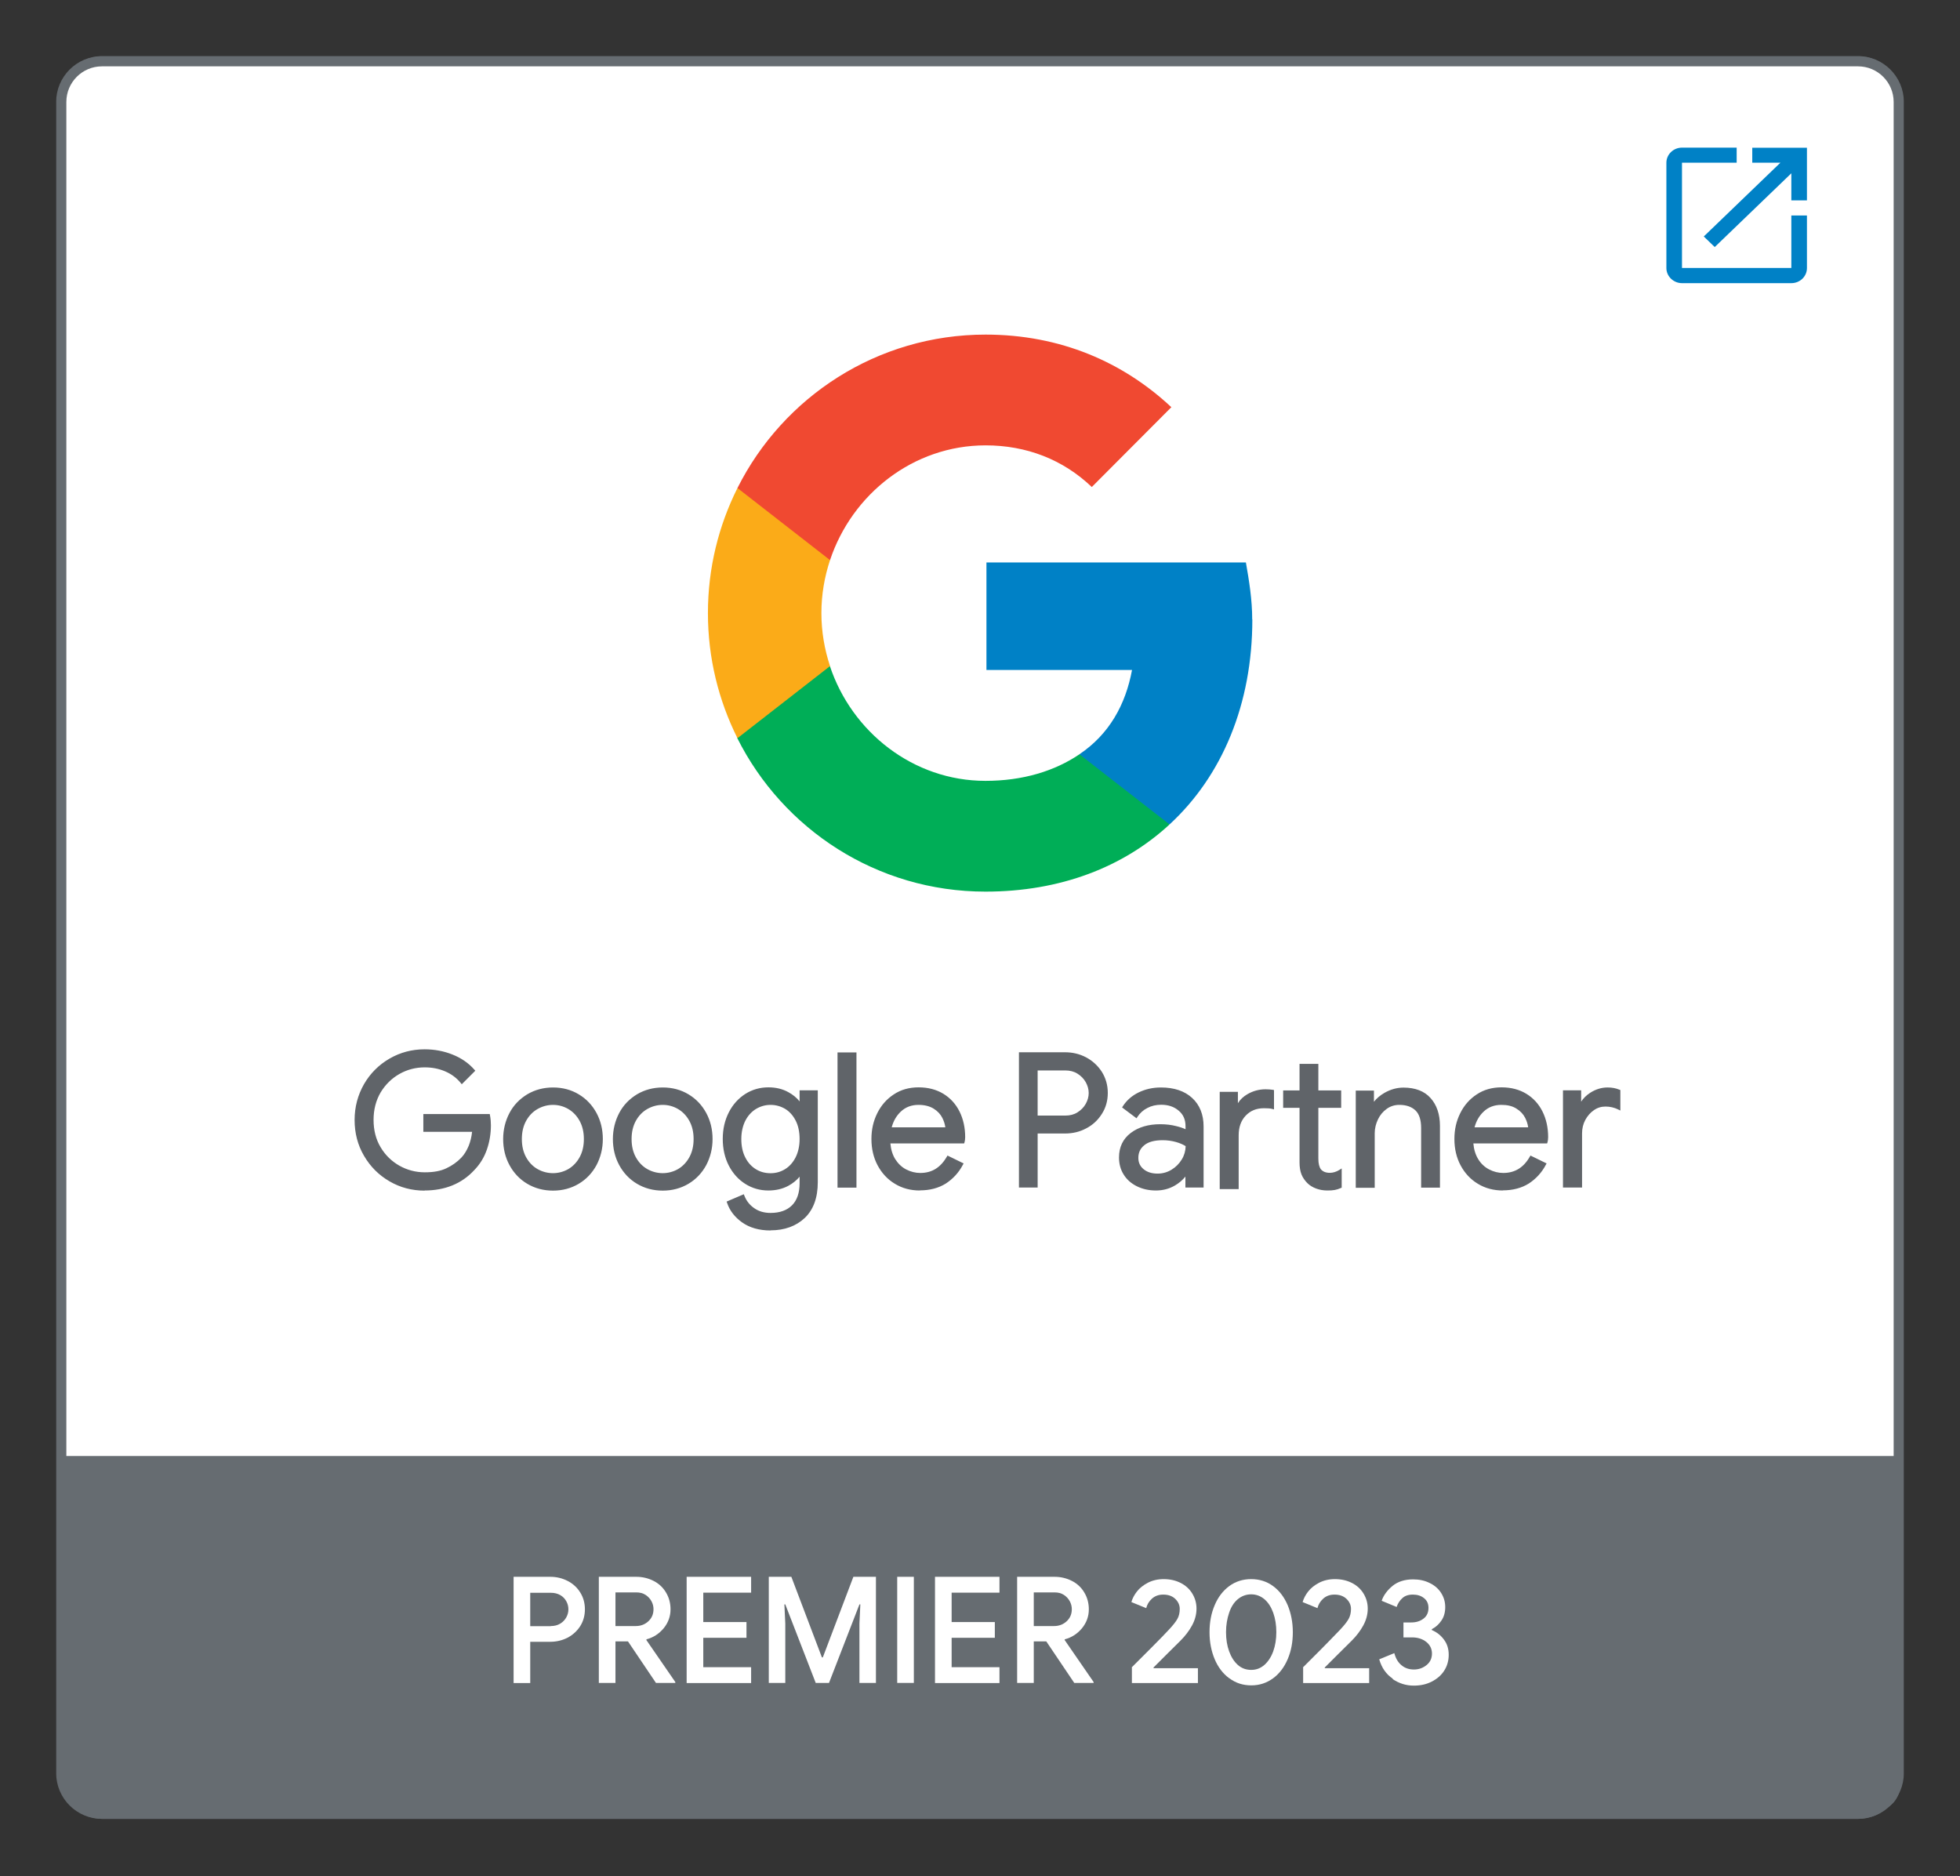 <?xml version="1.0" encoding="UTF-8"?>
<svg xmlns="http://www.w3.org/2000/svg" xmlns:xlink="http://www.w3.org/1999/xlink" height="145.5" viewBox="0 0 152 145.5" width="152">
  <rect x="0" y="0" width="152" height="145.5" fill="#333333" stroke="none"/>
  <clipPath id="a">
    <path d="m4.36 4.36h143.28v136.71h-143.28z"></path>
  </clipPath>
  <clipPath id="b">
    <path d="m4.36 4.36h143.28v136.71h-143.28z"></path>
  </clipPath>
  <path d="m144.05 140.67h-136.06c-1.74 0-3.16-1.41-3.16-3.16v-129.6c0-1.74 1.41-3.16 3.16-3.16h136.06c1.74 0 3.16 1.41 3.16 3.16v129.6c0 1.74-1.41 3.16-3.16 3.16z" fill="#fff"></path>
  <g clip-path="url(#a)">
    <path d="m144.05 140.67h-136.06c-1.74 0-3.16-1.41-3.16-3.16v-129.6c0-1.74 1.41-3.16 3.16-3.16h136.06c1.74 0 3.16 1.41 3.16 3.16v129.6c0 1.74-1.41 3.16-3.16 3.16z" fill="none" stroke="#5f6469" stroke-miterlimit="10" stroke-width=".79"></path>
    <path d="m144.09 140.67h-136.18c-1.74 0-3.16-1.41-3.16-3.16v-129.6c0-1.74 1.41-3.16 3.16-3.16h136.18c1.74 0 3.16 1.41 3.16 3.16v129.6c0 1.74-1.41 3.16-3.16 3.16z" fill="#fff"></path>
    <path d="m4.75 112.92v22.86c0 3.46 1.25 4.89 4.89 4.89h132.72c3.85 0 5.71 0 4.89-4.89v-22.86z" fill="#666c71"></path>
  </g>
  <g fill="#fff">
    <path d="m39.83 122.29h2.85c.48 0 .93.11 1.34.32s.74.51.98.9c.24.38.36.82.36 1.3s-.12.92-.36 1.3-.57.68-.98.9c-.41.21-.86.32-1.34.32h-1.56v3.2h-1.29v-8.23zm2.88 3.82c.28 0 .53-.06.74-.19s.36-.29.47-.49.16-.41.16-.62-.05-.42-.16-.62-.26-.36-.47-.48-.45-.18-.74-.18h-1.59v2.59h1.59z"></path>
    <path d="m46.44 122.29h2.9c.49 0 .94.11 1.35.32s.73.51.96.9c.23.38.35.82.35 1.3 0 .55-.18 1.04-.53 1.47-.36.43-.8.72-1.34.86v.06s2.24 3.25 2.24 3.25v.07h-1.5l-2.17-3.22h-.97v3.22h-1.29zm2.86 3.82c.38 0 .71-.12.98-.37s.4-.56.4-.94c0-.21-.05-.42-.16-.62s-.26-.36-.46-.49-.44-.19-.71-.19h-1.62v2.61h1.58z"></path>
    <path d="m53.25 122.29h5v1.23h-3.71v2.28h3.35v1.22h-3.35v2.28h3.71v1.23h-5v-8.23z"></path>
    <path d="m59.62 122.29h1.75l2.37 6.25h.07l2.37-6.25h1.75v8.23h-1.28v-4.61l.07-1.48h-.07l-2.36 6.09h-1.03l-2.36-6.09h-.07l.07 1.48v4.61h-1.28z"></path>
    <path d="m69.58 122.29h1.29v8.23h-1.29z"></path>
    <path d="m72.51 122.29h5v1.23h-3.71v2.28h3.35v1.22h-3.35v2.28h3.71v1.23h-5v-8.23z"></path>
    <path d="m78.88 122.29h2.9c.49 0 .94.11 1.35.32s.73.51.96.9c.23.38.35.82.35 1.3 0 .55-.18 1.04-.53 1.47-.36.43-.8.72-1.34.86v.06s2.24 3.25 2.24 3.25v.07h-1.5l-2.17-3.22h-.97v3.22h-1.29zm2.86 3.82c.38 0 .71-.12.98-.37s.4-.56.4-.94c0-.21-.05-.42-.16-.62s-.26-.36-.46-.49-.44-.19-.71-.19h-1.62v2.61h1.58z"></path>
    <path d="m87.76 129.32c.25-.25.73-.73 1.45-1.45s1.2-1.22 1.44-1.48c.32-.34.54-.62.66-.84.12-.21.18-.47.18-.77s-.12-.56-.35-.78-.54-.33-.93-.33c-.36 0-.65.11-.88.32s-.37.45-.44.73l-1.15-.47c.08-.28.22-.55.43-.82s.49-.49.85-.68c.35-.18.76-.28 1.22-.28.5 0 .94.1 1.33.3s.69.48.9.83.32.73.32 1.16c0 .45-.12.89-.35 1.31s-.53.81-.89 1.17c-.15.15-.54.53-1.16 1.15l-.94.94.02.05h3.43v1.15h-5.12v-1.2z"></path>
    <path d="m95.33 130.16c-.49-.36-.87-.86-1.13-1.48s-.4-1.32-.4-2.09.13-1.47.4-2.1c.26-.62.64-1.12 1.13-1.48s1.06-.54 1.7-.54 1.21.18 1.7.54.86.85 1.13 1.48c.26.62.4 1.33.4 2.1s-.13 1.46-.4 2.09-.64 1.12-1.13 1.48-1.05.55-1.69.55-1.21-.18-1.7-.55zm2.73-1.04c.29-.26.52-.61.68-1.05s.24-.94.24-1.49-.08-1.05-.24-1.5c-.16-.44-.38-.79-.68-1.05-.3-.25-.64-.38-1.03-.38s-.74.13-1.04.38-.52.6-.67 1.05-.24.94-.24 1.5.08 1.05.24 1.49.38.79.67 1.05.64.39 1.04.39.73-.13 1.03-.39z"></path>
    <path d="m101.04 129.32 1.45-1.45s1.2-1.22 1.44-1.48c.32-.34.54-.62.66-.84s.18-.47.18-.77-.12-.56-.35-.78-.54-.33-.93-.33c-.36 0-.65.11-.88.32s-.37.45-.44.73l-1.15-.47c.08-.28.22-.55.43-.82s.49-.49.85-.68c.35-.18.76-.28 1.22-.28.5 0 .94.1 1.33.3s.69.48.9.83.32.73.32 1.16c0 .45-.12.89-.35 1.31s-.53.81-.89 1.17c-.15.15-.54.53-1.16 1.15l-.94.94.02.05h3.43v1.15h-5.12v-1.2z"></path>
    <path d="m108.01 130.19c-.51-.34-.86-.84-1.05-1.5l1.17-.48c.11.41.29.72.56.94.26.22.58.33.96.33s.71-.12.99-.35.41-.53.41-.89-.15-.67-.44-.9-.66-.35-1.09-.35h-.68v-1.16h.61c.38 0 .69-.1.95-.3s.38-.48.38-.83c0-.31-.11-.57-.34-.75-.23-.19-.52-.28-.87-.28s-.62.09-.82.28c-.2.18-.35.41-.44.68l-1.16-.48c.15-.44.44-.82.85-1.16.41-.33.94-.5 1.59-.5.48 0 .9.09 1.28.28.38.18.68.44.89.77s.32.69.32 1.1-.1.76-.3 1.05-.44.51-.74.66v.07c.38.16.7.41.94.74.25.33.37.72.37 1.18s-.12.87-.35 1.23-.56.64-.97.85-.87.31-1.39.31c-.59 0-1.14-.17-1.64-.51z"></path>
  </g>
  <g clip-path="url(#b)">
    <path d="m144.09 140.67h-136.18c-1.74 0-3.16-1.41-3.16-3.16v-129.6c0-1.74 1.41-3.16 3.16-3.16h136.18c1.74 0 3.16 1.41 3.16 3.16v129.6c0 1.74-1.41 3.16-3.16 3.16z" fill="none" stroke="#666c71" stroke-miterlimit="10" stroke-width=".79"></path>
  </g>
  <path d="m30.27 91.51c-.81-.47-1.45-1.11-1.93-1.93s-.71-1.73-.71-2.72.24-1.9.71-2.72 1.12-1.46 1.93-1.93 1.7-.7 2.66-.7c.75 0 1.46.13 2.12.4s1.21.64 1.64 1.13l-.87.87c-.32-.4-.74-.71-1.24-.92-.51-.21-1.05-.32-1.63-.32-.72 0-1.4.17-2.02.52s-1.12.84-1.5 1.47-.56 1.37-.56 2.2.19 1.56.56 2.2.88 1.12 1.51 1.47 1.3.52 2.02.52 1.26-.11 1.72-.32.86-.5 1.19-.85c.25-.27.45-.59.6-.97s.25-.79.29-1.25h-3.79v-1.13h4.92c.05.27.07.51.07.74 0 .63-.1 1.24-.3 1.84s-.52 1.12-.96 1.57c-.94 1.02-2.2 1.53-3.76 1.53-.96 0-1.85-.23-2.66-.7zm2.66.83c-.98 0-1.9-.24-2.72-.72-.83-.48-1.49-1.14-1.98-1.98-.49-.83-.73-1.77-.73-2.78s.25-1.94.73-2.78c.48-.83 1.15-1.5 1.98-1.98s1.74-.72 2.72-.72c.77 0 1.5.14 2.17.41.68.27 1.24.66 1.68 1.16l.08.09-1.05 1.05-.09-.11c-.31-.38-.71-.68-1.2-.89s-1.02-.31-1.58-.31c-.7 0-1.36.17-1.96.51s-1.09.82-1.46 1.43c-.36.61-.55 1.33-.55 2.13s.18 1.52.55 2.13c.36.61.86 1.09 1.46 1.43.61.34 1.27.51 1.96.51s1.23-.1 1.67-.31c.45-.21.83-.48 1.16-.82.24-.25.43-.57.58-.93.13-.33.22-.69.26-1.08h-3.78v-1.38h5.15l.02.1c.05.27.07.53.07.77 0 .64-.1 1.27-.31 1.88s-.54 1.15-.99 1.61c-.96 1.04-2.26 1.57-3.85 1.57zm0-10.7c-.94 0-1.81.23-2.6.68-.79.46-1.42 1.09-1.89 1.88-.46.8-.7 1.69-.7 2.65s.23 1.86.7 2.65c.46.8 1.1 1.43 1.89 1.88.79.45 1.66.68 2.6.68 1.52 0 2.75-.5 3.67-1.49.43-.44.74-.95.93-1.52.2-.58.29-1.18.29-1.8 0-.19-.02-.4-.05-.62h-4.69v.88h3.8v.14c-.05.47-.15.9-.31 1.29s-.37.73-.62 1c-.34.36-.76.66-1.23.88-.48.22-1.08.33-1.78.33s-1.43-.18-2.08-.54-1.17-.87-1.56-1.52-.58-1.41-.58-2.26.2-1.61.58-2.26c.39-.65.91-1.16 1.55-1.52s1.34-.54 2.08-.54c.59 0 1.16.11 1.68.33.48.2.88.49 1.2.85l.69-.69c-.4-.43-.91-.77-1.51-1.01-.64-.26-1.34-.39-2.08-.39zm8.03 10.06c-.57-.34-1.02-.81-1.34-1.4s-.48-1.24-.48-1.96.16-1.37.48-1.96.77-1.06 1.34-1.4 1.22-.51 1.93-.51 1.36.17 1.93.51 1.02.81 1.34 1.4.48 1.24.48 1.96-.16 1.37-.48 1.96-.77 1.06-1.34 1.4-1.22.51-1.93.51-1.36-.17-1.93-.51zm3.18-.92c.39-.22.7-.55.93-.97s.35-.91.35-1.47-.12-1.05-.35-1.47-.54-.74-.93-.96-.8-.34-1.25-.34-.87.11-1.26.34c-.39.22-.7.55-.94.96-.23.42-.35.91-.35 1.47s.12 1.05.35 1.47.55.74.94.97c.39.22.81.34 1.26.34s.87-.11 1.25-.34zm-1.25 1.56c-.74 0-1.41-.18-2-.53s-1.05-.84-1.38-1.45-.49-1.29-.49-2.02.17-1.41.49-2.02.79-1.09 1.38-1.45c.59-.35 1.26-.53 2-.53s1.41.18 1.99.53c.59.35 1.05.84 1.38 1.45s.49 1.29.49 2.02-.17 1.41-.49 2.02c-.33.61-.79 1.1-1.38 1.45s-1.26.53-1.99.53zm0-7.75c-.69 0-1.32.17-1.87.5s-.98.79-1.29 1.35c-.31.57-.46 1.21-.46 1.9s.16 1.33.46 1.9c.31.57.74 1.02 1.29 1.35.55.33 1.18.5 1.87.5s1.32-.17 1.87-.5.98-.78 1.29-1.35.46-1.21.46-1.9-.16-1.33-.46-1.9c-.31-.57-.74-1.02-1.29-1.35s-1.18-.5-1.87-.5zm0 6.65c-.47 0-.91-.12-1.32-.35-.41-.24-.74-.58-.98-1.01-.24-.44-.37-.95-.37-1.53s.12-1.1.37-1.53c.24-.44.58-.78.98-1.01.81-.47 1.83-.47 2.63 0 .4.23.73.57.98 1.01.24.44.37.95.37 1.53s-.12 1.1-.37 1.53c-.24.44-.57.78-.98 1.01-.4.23-.85.35-1.31.35zm0-5.55c-.43 0-.83.11-1.2.32s-.67.52-.89.92-.33.87-.33 1.41.11 1.01.33 1.41.52.71.89.92c.74.42 1.65.42 2.38 0 .36-.21.66-.52.88-.92s.33-.87.33-1.41-.11-1.01-.33-1.41-.52-.71-.88-.92-.76-.32-1.19-.32zm6.58 6.01c-.57-.34-1.02-.81-1.34-1.4s-.48-1.24-.48-1.96.16-1.37.48-1.96.77-1.06 1.34-1.4 1.22-.51 1.93-.51 1.36.17 1.93.51 1.02.81 1.34 1.4.48 1.24.48 1.96-.16 1.37-.48 1.96-.77 1.06-1.34 1.4-1.22.51-1.93.51-1.36-.17-1.93-.51zm3.18-.92c.39-.22.7-.55.93-.97s.35-.91.35-1.47-.12-1.05-.35-1.47-.54-.74-.93-.96-.8-.34-1.25-.34-.87.11-1.26.34c-.39.22-.7.55-.94.96-.23.42-.35.91-.35 1.47s.12 1.05.35 1.47.55.74.94.97c.39.22.81.34 1.26.34s.87-.11 1.25-.34zm-1.25 1.56c-.74 0-1.41-.18-2-.53s-1.05-.84-1.38-1.45-.49-1.29-.49-2.02.17-1.41.49-2.02.79-1.09 1.38-1.45c.59-.35 1.26-.53 2-.53s1.41.18 1.99.53c.59.35 1.05.84 1.38 1.45s.49 1.29.49 2.02-.17 1.41-.49 2.02c-.33.61-.79 1.1-1.38 1.45s-1.26.53-1.99.53zm0-7.75c-.69 0-1.32.17-1.87.5s-.98.79-1.29 1.35c-.31.57-.46 1.21-.46 1.9s.16 1.33.46 1.9c.31.57.74 1.02 1.29 1.35.55.33 1.18.5 1.87.5s1.32-.17 1.87-.5.98-.78 1.29-1.35.46-1.21.46-1.9-.16-1.33-.46-1.9c-.31-.57-.74-1.02-1.29-1.35s-1.18-.5-1.87-.5zm0 6.65c-.47 0-.91-.12-1.32-.35-.41-.24-.74-.58-.98-1.01-.24-.44-.37-.95-.37-1.53s.12-1.1.37-1.53c.24-.44.58-.78.98-1.01.81-.47 1.83-.47 2.63 0 .4.23.73.57.98 1.01.24.44.37.95.37 1.53s-.12 1.1-.37 1.53c-.24.44-.57.78-.98 1.01-.4.23-.85.35-1.31.35zm0-5.55c-.43 0-.83.11-1.2.32s-.67.52-.89.92-.33.87-.33 1.41.11 1.01.33 1.41.52.71.89.92c.74.42 1.65.42 2.38 0 .36-.21.66-.52.88-.92s.33-.87.33-1.41-.11-1.01-.33-1.41-.52-.71-.88-.92-.76-.32-1.19-.32zm6.23 9.01c-.56-.4-.93-.88-1.12-1.44l1.1-.47c.16.42.43.76.81 1.02s.82.39 1.34.39c.75 0 1.34-.21 1.75-.63s.62-1.02.62-1.8v-.81h-.06c-.24.37-.57.67-1.01.91-.43.23-.93.35-1.48.35-.63 0-1.2-.16-1.72-.49s-.93-.79-1.24-1.37c-.31-.59-.46-1.26-.46-2.01s.15-1.41.46-2 .72-1.05 1.24-1.38 1.09-.49 1.72-.49c.55 0 1.05.12 1.48.35s.77.54 1.01.92h.06v-1.04h1.16v7.01c0 1.17-.32 2.07-.97 2.68s-1.5.92-2.56.92c-.86 0-1.57-.2-2.12-.6zm3.32-3.92c.36-.22.64-.54.86-.96.21-.42.32-.91.32-1.48s-.11-1.08-.32-1.5-.5-.73-.86-.95-.76-.33-1.19-.33-.84.11-1.2.33-.65.54-.87.96c-.21.42-.32.91-.32 1.48s.11 1.07.32 1.49.5.74.87.96.76.33 1.2.33.84-.11 1.19-.33zm-1.19 4.65c-.88 0-1.62-.21-2.2-.62s-.97-.92-1.17-1.51l-.04-.11 1.33-.57.05.12c.15.39.41.72.76.96.35.25.78.37 1.27.37.71 0 1.27-.2 1.66-.59s.59-.97.59-1.71v-.51c-.23.28-.53.52-.88.71-.45.24-.97.36-1.54.36-.65 0-1.25-.17-1.79-.51s-.97-.82-1.28-1.42-.47-1.3-.47-2.07.16-1.45.47-2.06.75-1.09 1.28-1.43c.54-.34 1.14-.51 1.79-.51.57 0 1.09.12 1.54.37.35.19.65.43.88.72v-.86h1.41v7.13c0 1.2-.34 2.13-1.01 2.77-.67.63-1.56.96-2.65.96zm-3.09-2.1c.19.49.54.92 1.04 1.27.53.38 1.22.58 2.05.58 1.02 0 1.85-.3 2.47-.89s.93-1.46.93-2.59v-6.88h-.91v1.04h-.25l-.04-.06c-.23-.36-.55-.66-.96-.88s-.89-.34-1.42-.34c-.6 0-1.16.16-1.66.47s-.9.76-1.19 1.33-.44 1.23-.44 1.94.15 1.39.44 1.95c.29.57.69 1.01 1.19 1.33.5.31 1.05.47 1.66.47.53 0 1.01-.11 1.42-.33s.74-.51.96-.87l.04-.06h.25v.94c0 .81-.22 1.45-.66 1.89s-1.06.67-1.84.67c-.54 0-1.01-.14-1.41-.42-.36-.25-.63-.57-.8-.96l-.88.38zm3.09-2.09c-.46 0-.88-.12-1.27-.34-.38-.23-.69-.57-.91-1.01s-.34-.96-.34-1.55.11-1.11.34-1.54c.22-.43.53-.77.91-1.01.38-.23.81-.35 1.27-.35s.88.12 1.26.34c.38.23.68.57.9 1s.34.96.34 1.55-.11 1.11-.34 1.54c-.22.43-.53.77-.9 1.01-.38.23-.8.35-1.26.35zm0-5.55c-.41 0-.79.11-1.14.32-.34.21-.62.52-.82.91-.2.4-.31.88-.31 1.42s.1 1.03.31 1.43c.2.4.48.7.82.91s.72.31 1.14.31.79-.11 1.13-.32.61-.52.81-.91c.2-.4.31-.88.31-1.42s-.1-1.04-.31-1.44c-.2-.39-.48-.7-.81-.9-.34-.2-.72-.31-1.13-.31zm5.32-3.94h1.22v10.24h-1.22zm1.34 10.36h-1.47v-10.49h1.47zm-1.22-.25h.97v-9.99h-.97zm4.26-.15c-.55-.33-.98-.79-1.29-1.38s-.46-1.25-.46-1.98.15-1.35.44-1.95c.29-.59.7-1.06 1.24-1.42.53-.35 1.15-.53 1.86-.53s1.33.16 1.86.48c.52.32.93.76 1.21 1.32s.42 1.21.42 1.93c0 .14-.01.27-.04.37h-5.76c.03.55.16 1.02.4 1.4s.54.67.91.86.75.29 1.15.29c.93 0 1.65-.44 2.16-1.32l1.03.5c-.31.59-.74 1.06-1.28 1.4s-1.19.51-1.95.51c-.7 0-1.32-.17-1.87-.5zm3.98-4.15c-.02-.3-.11-.61-.26-.92-.15-.3-.39-.56-.72-.77s-.74-.31-1.24-.31c-.57 0-1.06.18-1.45.55-.4.37-.66.85-.78 1.45zm-2.1 4.77c-.72 0-1.37-.17-1.94-.52-.57-.34-1.02-.83-1.34-1.43s-.48-1.29-.48-2.04.15-1.39.45-2 .73-1.1 1.28-1.46c.55-.37 1.2-.55 1.93-.55s1.38.17 1.92.5.96.79 1.25 1.37.44 1.25.44 1.99c0 .15-.02.29-.05.4l-.03.09h-5.72c.04.47.17.88.37 1.21.23.36.51.63.86.81s.72.27 1.09.27c.89 0 1.56-.41 2.05-1.25l.06-.1 1.25.61-.06.11c-.32.61-.77 1.09-1.32 1.45-.56.35-1.23.53-2.02.53zm-1.81-.73c.53.32 1.14.48 1.81.48.74 0 1.37-.17 1.88-.5.48-.31.88-.72 1.17-1.24l-.81-.39c-.52.85-1.27 1.28-2.21 1.28-.42 0-.83-.1-1.21-.3-.39-.2-.71-.5-.96-.9s-.39-.89-.42-1.46v-.13s5.79 0 5.79 0c.01-.07.02-.16.02-.25 0-.7-.14-1.33-.41-1.88-.27-.54-.66-.97-1.16-1.27-.5-.31-1.11-.46-1.79-.46s-1.28.17-1.79.51-.91.8-1.19 1.37-.42 1.21-.42 1.89.15 1.36.45 1.92.72 1.01 1.25 1.33zm4.04-3.92h-4.73l.03-.15c.13-.62.4-1.13.82-1.52s.93-.58 1.54-.58c.52 0 .96.11 1.3.33.35.22.6.5.77.82.16.32.25.64.27.96v.13zm-4.41-.25h4.15c-.03-.24-.11-.49-.23-.73-.14-.28-.37-.53-.68-.72s-.7-.29-1.17-.29c-.54 0-1 .17-1.37.52-.34.32-.58.73-.71 1.23zm9.98-5.69h3.45c.57 0 1.1.13 1.59.39s.87.62 1.17 1.08c.29.46.44.98.44 1.57s-.15 1.1-.44 1.57c-.29.46-.68.82-1.17 1.08s-1.02.39-1.59.39h-2.25v4.18h-1.2v-10.24zm3.48 4.9c.38 0 .72-.09 1.01-.27s.52-.41.68-.7.24-.59.24-.9-.08-.61-.24-.9-.39-.52-.68-.7-.63-.27-1.01-.27h-2.27v3.75h2.27zm-2.15 5.46h-1.45v-10.49h3.57c.59 0 1.14.13 1.65.4.5.27.91.65 1.21 1.12.3.48.46 1.03.46 1.63s-.15 1.15-.46 1.63c-.3.48-.71.86-1.21 1.12-.5.27-1.05.4-1.65.4h-2.12v4.18zm-1.2-.25h.95v-4.18h2.37c.55 0 1.06-.12 1.53-.37.46-.25.84-.59 1.12-1.04.28-.44.42-.95.42-1.5s-.14-1.06-.42-1.5-.65-.79-1.12-1.04-.98-.37-1.53-.37h-3.32v9.99zm3.35-5.08h-2.4v-4h2.4c.4 0 .76.1 1.07.29s.55.44.72.75c.17.3.26.63.26.96s-.09.66-.26.96-.41.55-.72.75c-.31.19-.67.29-1.07.29zm-2.15-.25h2.15c.36 0 .67-.08.94-.25s.49-.39.64-.66.23-.55.23-.84-.08-.57-.23-.84-.37-.49-.64-.66-.59-.25-.94-.25h-2.15zm7.75 5.37c-.42-.21-.74-.5-.97-.87s-.34-.78-.34-1.25c0-.77.29-1.38.87-1.81s1.32-.65 2.2-.65c.44 0 .85.05 1.22.14.38.1.67.21.87.33v-.44c0-.54-.19-.98-.57-1.31s-.86-.49-1.44-.49c-.41 0-.79.09-1.13.26-.34.18-.61.42-.81.74l-.92-.69c.29-.44.68-.78 1.18-1.03s1.06-.37 1.67-.37c.99 0 1.77.26 2.34.78s.85 1.23.85 2.12v4.62h-1.16v-1.04h-.06c-.21.35-.52.65-.94.9s-.89.37-1.42.37-1.01-.1-1.43-.31zm2.69-1.07c.35-.21.63-.49.84-.84s.31-.74.31-1.16c-.23-.15-.51-.28-.84-.37s-.69-.14-1.06-.14c-.67 0-1.17.14-1.51.42s-.51.63-.51 1.07c0 .4.15.72.46.97s.69.37 1.16.37c.41 0 .79-.1 1.14-.31zm-1.26 1.51c-.55 0-1.05-.11-1.49-.33-.44-.22-.78-.52-1.02-.91-.24-.38-.36-.83-.36-1.32 0-.81.31-1.45.92-1.91.6-.45 1.37-.67 2.28-.67.45 0 .87.05 1.25.15.29.07.52.15.71.24v-.23c0-.51-.17-.91-.53-1.21-.36-.31-.81-.46-1.36-.46-.39 0-.75.08-1.07.25-.32.16-.58.4-.77.69l-.07.11-1.12-.84.06-.1c.3-.46.71-.82 1.23-1.07s1.09-.38 1.72-.38c1.02 0 1.83.27 2.42.81s.89 1.29.89 2.21v4.74h-1.41v-.85c-.21.26-.48.5-.81.69-.44.26-.94.39-1.48.39zm.33-4.89c-.86 0-1.57.21-2.13.63-.55.41-.82.97-.82 1.71 0 .44.11.84.32 1.18.22.35.53.62.92.82.4.2.86.3 1.37.3s.95-.12 1.35-.35c.4-.24.7-.52.9-.86l.04-.06h.25v1.04h.91v-4.49c0-.85-.27-1.54-.81-2.03-.54-.5-1.3-.75-2.25-.75-.59 0-1.13.12-1.61.36-.44.22-.8.52-1.06.89l.71.54c.2-.28.47-.5.79-.67.36-.18.76-.28 1.19-.28.61 0 1.12.18 1.53.52.41.35.62.83.62 1.4v.67l-.19-.12c-.19-.12-.47-.22-.83-.31-.37-.09-.77-.14-1.19-.14zm-.21 3.82c-.49 0-.91-.13-1.24-.4s-.5-.63-.5-1.07c0-.48.19-.87.55-1.17.36-.29.89-.44 1.59-.44.38 0 .75.05 1.09.15.35.1.64.23.88.39l.06.04v.07c0 .44-.11.85-.33 1.22s-.52.67-.89.89c-.37.22-.78.33-1.21.33zm.4-2.83c-.64 0-1.12.13-1.43.39-.31.25-.46.57-.46.98 0 .36.13.65.41.88s.64.34 1.08.34c.39 0 .75-.1 1.08-.3s.6-.47.8-.8c.19-.31.29-.66.3-1.03-.21-.13-.46-.24-.75-.32-.32-.09-.67-.14-1.02-.14zm4.55-3.63h1.16v1.16h.06c.17-.43.46-.76.87-1s.86-.36 1.34-.36c.21 0 .39.01.53.04v1.24c-.16-.04-.38-.06-.66-.06-.62 0-1.12.21-1.51.61-.39.41-.58.94-.58 1.6v4.05h-1.22v-7.29zm7.4 7.26c-.25-.1-.46-.23-.64-.39-.19-.18-.33-.4-.43-.64s-.14-.54-.14-.89v-4.35h-1.27v-1.1h1.27v-2.06h1.21v2.06h1.77v1.1h-1.77v4.06c0 .41.08.71.23.91.18.21.44.32.79.32.28 0 .54-.08.8-.24v1.19c-.14.07-.29.11-.44.14s-.34.04-.56.04c-.3 0-.57-.05-.82-.15zm.82.27c-.31 0-.6-.05-.87-.15s-.5-.24-.68-.42c-.2-.2-.36-.43-.46-.68s-.15-.57-.15-.93v-4.23h-1.27v-1.35h1.27v-2.06h1.46v2.06h1.77v1.35h-1.77v3.94c0 .38.07.66.2.83.16.18.38.27.69.27.25 0 .5-.08.73-.22l.19-.12v1.49l-.07.03c-.16.07-.31.12-.47.15-.15.03-.35.04-.59.04zm-3.18-6.67h1.27v4.48c0 .33.04.62.13.84s.22.43.4.6c.16.15.36.28.59.37.24.09.5.14.78.14.22 0 .4-.01.54-.04.11-.02.22-.05.34-.1v-.89c-.22.1-.45.16-.68.16-.38 0-.68-.12-.88-.37-.17-.22-.26-.54-.26-.99v-4.19h1.77v-.85h-1.77v-2.06h-.96v2.06h-1.27v.85zm-3.7 6.56h-1.47v-7.54h1.41v.88c.18-.29.43-.52.74-.7.43-.25.9-.38 1.41-.38.21 0 .4.02.55.04l.1.02v1.5l-.15-.04c-.15-.04-.36-.05-.63-.05-.59 0-1.05.19-1.42.58-.36.38-.54.89-.54 1.52zm-1.22-.25h.97v-3.92c0-.69.21-1.25.61-1.69.41-.43.95-.65 1.6-.65.21 0 .39.01.53.03v-.99c-.12-.02-.25-.02-.4-.02-.46 0-.89.12-1.28.34-.39.23-.66.53-.82.94l-.03.08h-.27v-1.16h-.91zm10.44-7.28h1.16v1.07h.06c.2-.36.52-.67.96-.92s.91-.38 1.4-.38c.88 0 1.55.25 2.01.76s.69 1.2.69 2.08v4.68h-1.22v-4.49c0-.68-.16-1.17-.49-1.47-.32-.3-.77-.46-1.33-.46-.39 0-.74.11-1.05.33s-.55.51-.72.87-.26.73-.26 1.12v4.1h-1.22v-7.29zm6.4 7.42h-1.47v-4.62c0-.64-.15-1.1-.45-1.38s-.72-.42-1.24-.42c-.36 0-.69.1-.98.31s-.52.48-.68.82-.25.7-.25 1.07v4.23h-1.47v-7.54h1.41v.87c.21-.27.48-.5.83-.7.46-.26.95-.4 1.46-.4.91 0 1.62.27 2.1.81.48.53.73 1.26.73 2.17v4.8zm-1.22-.25h.97v-4.55c0-.84-.22-1.51-.66-2-.43-.48-1.08-.72-1.92-.72-.47 0-.92.12-1.34.36s-.72.53-.91.88l-.04.06h-.26v-1.07h-.91v7.04h.97v-3.98c0-.41.09-.8.27-1.18.18-.37.43-.68.76-.91s.71-.35 1.12-.35c.59 0 1.07.17 1.42.49.35.33.53.85.53 1.56zm4.21-.15c-.55-.33-.98-.79-1.29-1.38s-.46-1.25-.46-1.98.15-1.35.44-1.95c.29-.59.7-1.06 1.24-1.42s1.15-.53 1.86-.53 1.33.16 1.86.48.93.76 1.21 1.32.42 1.21.42 1.93c0 .14-.01.27-.04.37h-5.76c.03.55.16 1.02.4 1.4s.54.67.91.86.75.29 1.15.29c.93 0 1.65-.44 2.16-1.32l1.03.5c-.32.59-.74 1.06-1.28 1.4s-1.19.51-1.95.51c-.7 0-1.32-.17-1.87-.5zm3.98-4.15c-.02-.3-.11-.61-.26-.92-.15-.3-.39-.56-.72-.77s-.74-.31-1.24-.31c-.57 0-1.06.18-1.45.55-.4.37-.66.85-.78 1.45zm-2.1 4.77c-.71 0-1.37-.17-1.94-.52-.57-.34-1.02-.83-1.34-1.43s-.48-1.29-.48-2.04.15-1.39.45-2 .73-1.1 1.28-1.46c.55-.37 1.2-.55 1.93-.55s1.38.17 1.92.5.96.79 1.25 1.37.44 1.25.44 1.99c0 .15-.02.29-.05.4l-.03.09h-5.72c.04.47.17.88.37 1.21.22.36.51.63.86.81s.71.27 1.09.27c.89 0 1.57-.41 2.05-1.25l.06-.1 1.25.61-.06.11c-.32.61-.77 1.09-1.32 1.45-.56.35-1.24.53-2.02.53zm-1.81-.73c.53.32 1.14.48 1.81.48.74 0 1.37-.17 1.88-.5.48-.31.88-.72 1.17-1.24l-.81-.39c-.52.85-1.27 1.28-2.21 1.28-.42 0-.83-.1-1.21-.3-.39-.2-.71-.5-.96-.9s-.39-.89-.42-1.46v-.13s5.79 0 5.79 0c.01-.07.02-.16.02-.25 0-.7-.14-1.33-.41-1.88-.27-.54-.66-.96-1.16-1.27s-1.11-.46-1.79-.46-1.28.17-1.79.51-.92.8-1.19 1.37c-.28.57-.42 1.21-.42 1.89s.15 1.36.45 1.92.72 1.01 1.25 1.33zm4.04-3.92h-4.73l.03-.15c.13-.62.4-1.13.82-1.52s.93-.58 1.54-.58c.52 0 .96.11 1.3.33.35.22.6.5.77.82.16.32.25.64.27.96v.13zm-4.42-.25h4.15c-.03-.24-.11-.49-.23-.73-.14-.28-.37-.53-.68-.72-.31-.2-.7-.29-1.17-.29-.54 0-1 .17-1.37.52-.34.32-.58.73-.71 1.23zm6.98-2.75h1.16v1.17h.06c.14-.4.42-.73.83-1s.84-.4 1.29-.4c.33 0 .62.05.86.16v1.3c-.31-.15-.65-.23-1.03-.23-.35 0-.68.1-.97.3-.3.2-.53.47-.71.81s-.26.7-.26 1.1v4.08h-1.22v-7.29zm1.34 7.42h-1.47v-7.54h1.41v.88c.17-.26.4-.49.69-.68.43-.28.89-.42 1.36-.42.35 0 .65.06.91.17l.08.03v1.59l-.18-.09c-.29-.14-.62-.22-.97-.22-.33 0-.63.09-.9.28-.28.19-.5.45-.67.76-.17.32-.25.67-.25 1.04v4.21zm-1.22-.25h.97v-3.96c0-.41.09-.8.28-1.15.18-.36.44-.64.75-.86.32-.21.67-.32 1.04-.32.33 0 .63.05.91.16v-1.03c-.21-.08-.45-.12-.73-.12-.42 0-.83.13-1.22.38-.38.25-.65.57-.78.94l-.03.08h-.27v-1.17h-.91v7.04z" fill="#606469"></path>
  <path d="m97.11 48.04c0-1.53-.24-3-.49-4.42h-20.12v8.34h11.29c-.5 2.7-1.78 4.99-4.07 6.53v5.44h6.99c4.07-3.76 6.41-9.32 6.41-15.89z" fill="#0081c6"></path>
  <path d="m76.43 69.15c5.81 0 10.7-1.91 14.27-5.21l-6.99-5.44c-1.92 1.3-4.39 2.06-7.29 2.06-5.6 0-10.36-3.79-12.06-8.9h-7.18v5.59c3.54 7.06 10.82 11.9 19.24 11.9z" fill="#00ae57"></path>
  <path d="m64.37 51.66c-.43-1.3-.67-2.68-.67-4.11s.24-2.81.67-4.11v-5.59h-7.18c-1.46 2.92-2.29 6.21-2.29 9.7s.83 6.78 2.29 9.7z" fill="#fbab18"></path>
  <path d="m76.43 34.54c3.16 0 6 1.09 8.24 3.23l6.17-6.19c-3.73-3.49-8.6-5.63-14.41-5.63-8.41 0-15.7 4.84-19.24 11.9l7.18 5.59c1.7-5.11 6.45-8.9 12.06-8.9z" fill="#f04931"></path>
  <path d="m138.92 20.78h-8.48v-8.16h4.24v-1.17h-4.24c-.67 0-1.21.53-1.21 1.17v8.17c0 .64.55 1.17 1.21 1.17h8.48c.67 0 1.21-.52 1.21-1.17v-4.08h-1.21v4.08zm-3.03-9.33v1.17h2.18l-5.94 5.72.85.82 5.94-5.72v2.1h1.21v-4.08h-4.24z" fill="#0081c6"></path>
</svg>
